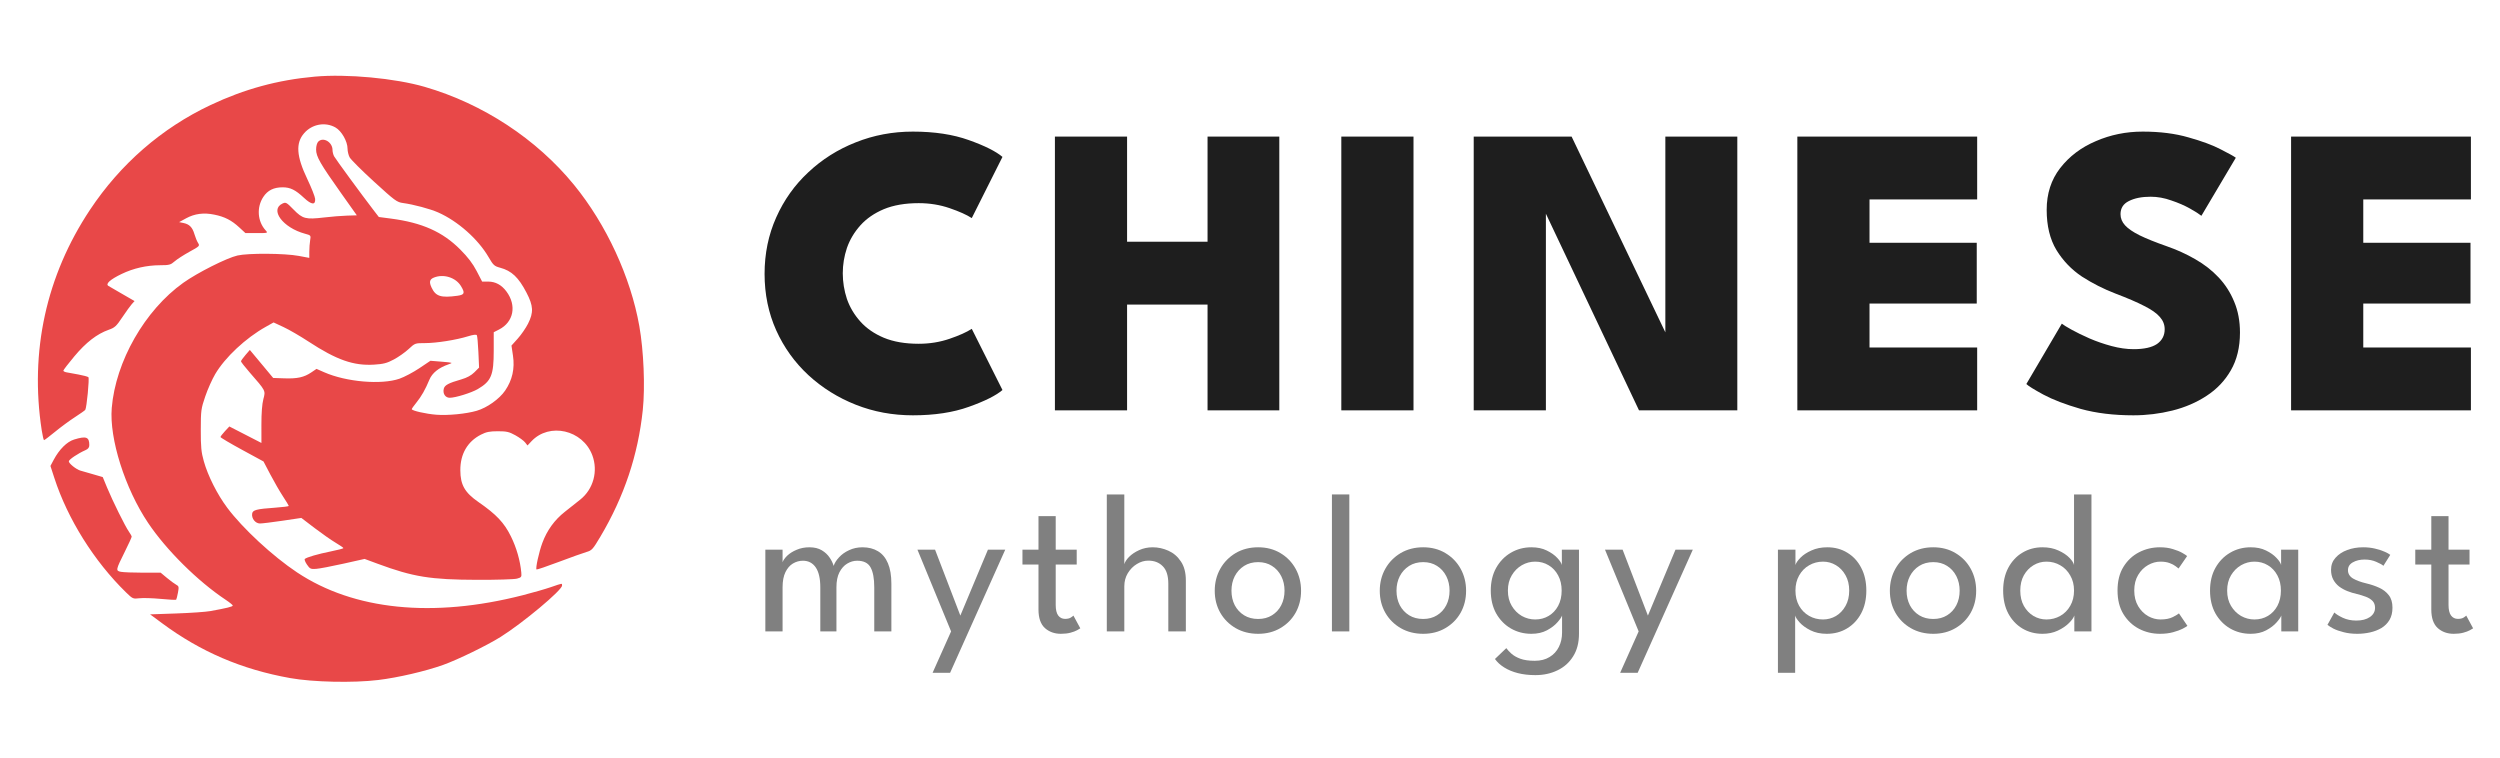 <svg width="165" height="50" viewBox="0 0 165 50" fill="none" xmlns="http://www.w3.org/2000/svg">
<path d="M60.633 22.689C61.354 22.689 62.034 22.579 62.672 22.36C63.311 22.142 63.799 21.922 64.137 21.703L66.163 25.741C65.734 26.107 64.995 26.476 63.945 26.85C62.905 27.224 61.673 27.411 60.25 27.411C58.917 27.411 57.663 27.179 56.485 26.713C55.308 26.248 54.263 25.596 53.351 24.756C52.447 23.916 51.74 22.931 51.229 21.799C50.718 20.659 50.462 19.418 50.462 18.076C50.462 16.735 50.718 15.494 51.229 14.353C51.74 13.203 52.447 12.209 53.351 11.369C54.254 10.52 55.294 9.863 56.472 9.398C57.658 8.923 58.917 8.686 60.25 8.686C61.673 8.686 62.905 8.873 63.945 9.247C64.995 9.621 65.734 9.991 66.163 10.356L64.137 14.394C63.799 14.175 63.311 13.956 62.672 13.737C62.034 13.518 61.354 13.408 60.633 13.408C59.739 13.408 58.972 13.541 58.333 13.805C57.704 14.07 57.188 14.426 56.786 14.873C56.385 15.32 56.088 15.818 55.897 16.365C55.714 16.913 55.623 17.469 55.623 18.035C55.623 18.61 55.714 19.176 55.897 19.732C56.088 20.28 56.385 20.777 56.786 21.224C57.188 21.672 57.704 22.027 58.333 22.292C58.972 22.557 59.739 22.689 60.633 22.689Z" fill="#1E1E1E"/>
<path d="M79.698 20.102H74.387V27.083H69.624V9.015H74.387V15.954H79.698V9.015H84.434V27.083H79.698V20.102Z" fill="#1E1E1E"/>
<path d="M88.527 9.015H93.291V27.083H88.527V9.015Z" fill="#1E1E1E"/>
<path d="M101.673 13.354L102.029 13.422V27.083H97.265V9.015H103.726L110.255 22.648L109.913 22.716V9.015H114.663V27.083H108.175L101.673 13.354Z" fill="#1E1E1E"/>
<path d="M118.625 9.015H130.493V13.162H123.388V16.023H130.465V20.034H123.388V22.935H130.493V27.083H118.625V9.015Z" fill="#1E1E1E"/>
<path d="M141.418 8.686C142.559 8.686 143.567 8.814 144.443 9.069C145.328 9.316 146.04 9.58 146.579 9.863C147.117 10.137 147.445 10.319 147.564 10.411L145.292 14.243C145.146 14.125 144.895 13.965 144.539 13.764C144.183 13.564 143.773 13.386 143.307 13.23C142.851 13.066 142.395 12.984 141.938 12.984C141.354 12.984 140.875 13.08 140.501 13.272C140.136 13.454 139.954 13.742 139.954 14.134C139.954 14.408 140.054 14.654 140.255 14.873C140.455 15.092 140.775 15.311 141.213 15.53C141.66 15.749 142.249 15.986 142.979 16.242C143.663 16.479 144.297 16.767 144.881 17.104C145.474 17.442 145.99 17.843 146.428 18.309C146.866 18.774 147.208 19.308 147.455 19.91C147.71 20.513 147.838 21.192 147.838 21.95C147.838 22.917 147.637 23.748 147.236 24.441C146.843 25.125 146.309 25.687 145.634 26.125C144.968 26.563 144.215 26.887 143.376 27.097C142.536 27.306 141.678 27.411 140.802 27.411C139.506 27.411 138.347 27.27 137.325 26.987C136.312 26.695 135.491 26.38 134.862 26.043C134.241 25.705 133.867 25.472 133.739 25.345L136.08 21.361C136.18 21.443 136.395 21.576 136.723 21.758C137.052 21.941 137.444 22.132 137.9 22.333C138.366 22.534 138.854 22.703 139.365 22.84C139.876 22.977 140.36 23.045 140.816 23.045C141.509 23.045 142.025 22.931 142.363 22.703C142.7 22.465 142.869 22.142 142.869 21.731C142.869 21.43 142.764 21.16 142.554 20.923C142.344 20.677 142.002 20.435 141.528 20.198C141.053 19.951 140.419 19.678 139.625 19.377C138.84 19.075 138.101 18.701 137.408 18.254C136.723 17.798 136.162 17.214 135.724 16.502C135.295 15.79 135.081 14.905 135.081 13.847C135.081 12.779 135.377 11.862 135.97 11.095C136.573 10.319 137.357 9.726 138.325 9.316C139.292 8.896 140.323 8.686 141.418 8.686Z" fill="#1E1E1E"/>
<path d="M151.212 9.015H163.08V13.162H155.976V16.023H163.053V20.034H155.976V22.935H163.08V27.083H151.212V9.015Z" fill="#1E1E1E"/>
<path d="M56.926 36.121C57.325 36.121 57.666 36.209 57.951 36.384C58.236 36.555 58.453 36.818 58.602 37.173C58.755 37.528 58.831 37.981 58.831 38.533V41.673H57.701V38.763C57.701 38.18 57.62 37.742 57.458 37.449C57.296 37.155 57.001 37.008 56.571 37.008C56.343 37.008 56.124 37.072 55.914 37.199C55.708 37.322 55.538 37.512 55.402 37.771C55.27 38.029 55.205 38.36 55.205 38.763V41.673H54.14V38.763C54.14 38.18 54.039 37.742 53.838 37.449C53.636 37.155 53.354 37.008 52.99 37.008C52.758 37.008 52.539 37.07 52.333 37.192C52.132 37.311 51.968 37.499 51.841 37.757C51.714 38.016 51.65 38.351 51.65 38.763V41.673H50.513V36.279H51.65V37.107C51.698 36.971 51.801 36.827 51.959 36.673C52.121 36.52 52.327 36.391 52.577 36.286C52.831 36.176 53.113 36.121 53.424 36.121C53.748 36.121 54.02 36.187 54.239 36.319C54.458 36.45 54.631 36.612 54.758 36.805C54.885 36.993 54.972 37.175 55.021 37.35C55.082 37.162 55.2 36.973 55.376 36.785C55.551 36.592 55.772 36.435 56.039 36.312C56.306 36.185 56.602 36.121 56.926 36.121Z" fill="#808080"/>
<path d="M63.383 40.629L65.203 36.279H66.346L62.706 44.407H61.55L62.772 41.673L60.551 36.279H61.714L63.383 40.629Z" fill="#808080"/>
<path d="M67.482 36.279H68.54V34.065H69.677V36.279H71.063V37.258H69.677V39.926C69.677 40.241 69.732 40.473 69.841 40.622C69.955 40.771 70.106 40.846 70.294 40.846C70.461 40.846 70.59 40.815 70.682 40.754C70.774 40.692 70.829 40.651 70.846 40.629L71.3 41.47C71.273 41.492 71.203 41.533 71.09 41.594C70.976 41.656 70.829 41.711 70.649 41.759C70.47 41.807 70.26 41.831 70.019 41.831C69.598 41.831 69.245 41.704 68.961 41.45C68.68 41.191 68.54 40.784 68.54 40.228V37.258H67.482V36.279Z" fill="#808080"/>
<path d="M76.078 36.121C76.433 36.121 76.776 36.196 77.109 36.345C77.447 36.494 77.723 36.73 77.937 37.054C78.156 37.374 78.266 37.792 78.266 38.309V41.673H77.109V38.533C77.109 37.998 76.987 37.611 76.741 37.37C76.501 37.124 76.183 37.002 75.789 37.002C75.526 37.002 75.274 37.076 75.033 37.225C74.792 37.37 74.593 37.571 74.435 37.83C74.282 38.084 74.205 38.373 74.205 38.697V41.673H73.049V32.633H74.205V37.238C74.245 37.089 74.35 36.927 74.521 36.752C74.696 36.577 74.919 36.428 75.191 36.305C75.462 36.183 75.758 36.121 76.078 36.121Z" fill="#808080"/>
<path d="M83.038 41.831C82.482 41.831 81.987 41.706 81.553 41.456C81.124 41.207 80.786 40.87 80.541 40.445C80.296 40.015 80.173 39.531 80.173 38.993C80.173 38.454 80.296 37.968 80.541 37.534C80.786 37.1 81.124 36.757 81.553 36.502C81.987 36.248 82.482 36.121 83.038 36.121C83.59 36.121 84.078 36.248 84.503 36.502C84.932 36.757 85.267 37.1 85.508 37.534C85.749 37.968 85.87 38.454 85.87 38.993C85.87 39.531 85.749 40.015 85.508 40.445C85.267 40.87 84.932 41.207 84.503 41.456C84.078 41.706 83.59 41.831 83.038 41.831ZM83.038 40.852C83.388 40.852 83.693 40.771 83.951 40.609C84.214 40.447 84.418 40.226 84.562 39.945C84.707 39.661 84.779 39.341 84.779 38.986C84.779 38.631 84.707 38.312 84.562 38.027C84.418 37.742 84.214 37.517 83.951 37.35C83.693 37.184 83.388 37.1 83.038 37.1C82.683 37.1 82.374 37.184 82.111 37.35C81.849 37.517 81.643 37.742 81.494 38.027C81.349 38.312 81.277 38.631 81.277 38.986C81.277 39.341 81.349 39.661 81.494 39.945C81.643 40.226 81.849 40.447 82.111 40.609C82.374 40.771 82.683 40.852 83.038 40.852Z" fill="#808080"/>
<path d="M89.056 41.673H87.907V32.633H89.056V41.673Z" fill="#808080"/>
<path d="M93.93 41.831C93.374 41.831 92.879 41.706 92.445 41.456C92.016 41.207 91.678 40.87 91.433 40.445C91.188 40.015 91.065 39.531 91.065 38.993C91.065 38.454 91.188 37.968 91.433 37.534C91.678 37.1 92.016 36.757 92.445 36.502C92.879 36.248 93.374 36.121 93.93 36.121C94.482 36.121 94.97 36.248 95.395 36.502C95.824 36.757 96.159 37.1 96.4 37.534C96.641 37.968 96.762 38.454 96.762 38.993C96.762 39.531 96.641 40.015 96.4 40.445C96.159 40.87 95.824 41.207 95.395 41.456C94.97 41.706 94.482 41.831 93.93 41.831ZM93.93 40.852C94.28 40.852 94.585 40.771 94.843 40.609C95.106 40.447 95.31 40.226 95.454 39.945C95.599 39.661 95.671 39.341 95.671 38.986C95.671 38.631 95.599 38.312 95.454 38.027C95.31 37.742 95.106 37.517 94.843 37.35C94.585 37.184 94.28 37.1 93.93 37.1C93.575 37.1 93.266 37.184 93.004 37.35C92.741 37.517 92.535 37.742 92.386 38.027C92.241 38.312 92.169 38.631 92.169 38.986C92.169 39.341 92.241 39.661 92.386 39.945C92.535 40.226 92.741 40.447 93.004 40.609C93.266 40.771 93.575 40.852 93.93 40.852Z" fill="#808080"/>
<path d="M101.335 44.558C100.91 44.558 100.524 44.514 100.178 44.426C99.837 44.339 99.537 44.214 99.278 44.052C99.024 43.894 98.82 43.708 98.667 43.493L99.416 42.777C99.499 42.891 99.611 43.011 99.751 43.139C99.896 43.27 100.091 43.382 100.336 43.474C100.581 43.566 100.901 43.612 101.295 43.612C101.681 43.612 102.007 43.528 102.274 43.362C102.542 43.2 102.745 42.979 102.885 42.698C103.026 42.418 103.096 42.103 103.096 41.752V41.575H104.213V41.824C104.213 42.42 104.083 42.919 103.825 43.322C103.571 43.73 103.227 44.036 102.793 44.242C102.36 44.453 101.874 44.558 101.335 44.558ZM103.096 41.673V40.622C103.061 40.732 102.958 40.883 102.787 41.075C102.62 41.268 102.39 41.443 102.097 41.601C101.808 41.754 101.466 41.831 101.072 41.831C100.573 41.831 100.119 41.713 99.712 41.476C99.309 41.24 98.987 40.909 98.746 40.484C98.51 40.055 98.391 39.553 98.391 38.98C98.391 38.406 98.51 37.906 98.746 37.481C98.987 37.052 99.309 36.719 99.712 36.483C100.119 36.242 100.573 36.121 101.072 36.121C101.462 36.121 101.799 36.191 102.084 36.332C102.373 36.472 102.603 36.634 102.774 36.818C102.949 37.002 103.052 37.16 103.082 37.291V36.279H104.213V41.673H103.096ZM99.521 38.98C99.521 39.369 99.607 39.707 99.778 39.991C99.948 40.276 100.17 40.497 100.441 40.655C100.717 40.808 101.011 40.885 101.322 40.885C101.655 40.885 101.952 40.806 102.215 40.648C102.478 40.491 102.686 40.27 102.839 39.985C102.993 39.696 103.069 39.361 103.069 38.98C103.069 38.598 102.993 38.266 102.839 37.981C102.686 37.692 102.478 37.468 102.215 37.311C101.952 37.149 101.655 37.068 101.322 37.068C101.011 37.068 100.717 37.146 100.441 37.304C100.17 37.462 99.948 37.683 99.778 37.968C99.607 38.252 99.521 38.59 99.521 38.98Z" fill="#808080"/>
<path d="M108.762 40.629L110.582 36.279H111.725L108.085 44.407H106.929L108.151 41.673L105.93 36.279H107.093L108.762 40.629Z" fill="#808080"/>
<path d="M118.48 44.407H117.343V36.279H118.5V37.291C118.539 37.155 118.649 36.995 118.828 36.811C119.008 36.627 119.249 36.467 119.551 36.332C119.858 36.191 120.208 36.121 120.602 36.121C121.102 36.121 121.544 36.242 121.93 36.483C122.319 36.719 122.624 37.052 122.843 37.481C123.066 37.906 123.178 38.406 123.178 38.98C123.178 39.553 123.064 40.055 122.836 40.484C122.608 40.909 122.297 41.24 121.903 41.476C121.513 41.713 121.067 41.831 120.563 41.831C120.156 41.831 119.799 41.754 119.492 41.601C119.19 41.448 118.951 41.275 118.776 41.082C118.605 40.889 118.506 40.736 118.48 40.622V44.407ZM122.048 38.98C122.048 38.59 121.967 38.252 121.805 37.968C121.647 37.683 121.437 37.462 121.174 37.304C120.911 37.146 120.626 37.068 120.32 37.068C119.983 37.068 119.676 37.149 119.4 37.311C119.124 37.468 118.905 37.692 118.743 37.981C118.581 38.266 118.5 38.598 118.5 38.98C118.5 39.361 118.581 39.696 118.743 39.985C118.905 40.27 119.124 40.491 119.4 40.648C119.676 40.806 119.983 40.885 120.32 40.885C120.626 40.885 120.911 40.808 121.174 40.655C121.437 40.497 121.647 40.276 121.805 39.991C121.967 39.707 122.048 39.369 122.048 38.98Z" fill="#808080"/>
<path d="M127.596 41.831C127.039 41.831 126.544 41.706 126.111 41.456C125.681 41.207 125.344 40.87 125.099 40.445C124.854 40.015 124.731 39.531 124.731 38.993C124.731 38.454 124.854 37.968 125.099 37.534C125.344 37.1 125.681 36.757 126.111 36.502C126.544 36.248 127.039 36.121 127.596 36.121C128.148 36.121 128.636 36.248 129.061 36.502C129.49 36.757 129.825 37.1 130.066 37.534C130.307 37.968 130.427 38.454 130.427 38.993C130.427 39.531 130.307 40.015 130.066 40.445C129.825 40.87 129.49 41.207 129.061 41.456C128.636 41.706 128.148 41.831 127.596 41.831ZM127.596 40.852C127.946 40.852 128.25 40.771 128.509 40.609C128.772 40.447 128.975 40.226 129.12 39.945C129.264 39.661 129.337 39.341 129.337 38.986C129.337 38.631 129.264 38.312 129.12 38.027C128.975 37.742 128.772 37.517 128.509 37.35C128.25 37.184 127.946 37.1 127.596 37.1C127.241 37.1 126.932 37.184 126.669 37.35C126.406 37.517 126.201 37.742 126.052 38.027C125.907 38.312 125.835 38.631 125.835 38.986C125.835 39.341 125.907 39.661 126.052 39.945C126.201 40.226 126.406 40.447 126.669 40.609C126.932 40.771 127.241 40.852 127.596 40.852Z" fill="#808080"/>
<path d="M134.803 41.831C134.308 41.831 133.864 41.713 133.47 41.476C133.08 41.24 132.771 40.909 132.543 40.484C132.32 40.055 132.208 39.553 132.208 38.98C132.208 38.406 132.32 37.906 132.543 37.481C132.771 37.052 133.08 36.719 133.47 36.483C133.864 36.242 134.308 36.121 134.803 36.121C135.202 36.121 135.552 36.191 135.855 36.332C136.157 36.467 136.398 36.627 136.577 36.811C136.757 36.995 136.86 37.155 136.886 37.291V32.633H138.036V41.673H136.906V40.622C136.858 40.771 136.737 40.94 136.545 41.128C136.356 41.316 136.113 41.481 135.815 41.621C135.517 41.761 135.18 41.831 134.803 41.831ZM135.066 40.885C135.399 40.885 135.704 40.806 135.979 40.648C136.255 40.491 136.474 40.27 136.636 39.985C136.803 39.696 136.886 39.361 136.886 38.98C136.886 38.598 136.803 38.266 136.636 37.981C136.474 37.692 136.255 37.468 135.979 37.311C135.704 37.149 135.399 37.068 135.066 37.068C134.76 37.068 134.475 37.146 134.212 37.304C133.949 37.462 133.737 37.683 133.575 37.968C133.417 38.252 133.338 38.59 133.338 38.98C133.338 39.369 133.417 39.707 133.575 39.991C133.737 40.276 133.949 40.497 134.212 40.655C134.475 40.808 134.76 40.885 135.066 40.885Z" fill="#808080"/>
<path d="M142.589 40.885C142.93 40.885 143.206 40.83 143.417 40.721C143.627 40.611 143.758 40.532 143.811 40.484L144.369 41.305C144.326 41.345 144.22 41.408 144.054 41.496C143.892 41.579 143.682 41.656 143.423 41.726C143.169 41.796 142.88 41.831 142.556 41.831C142.061 41.831 141.601 41.721 141.176 41.502C140.751 41.279 140.407 40.955 140.145 40.53C139.886 40.105 139.757 39.586 139.757 38.973C139.757 38.355 139.886 37.836 140.145 37.416C140.407 36.991 140.751 36.669 141.176 36.45C141.601 36.231 142.061 36.121 142.556 36.121C142.876 36.121 143.16 36.161 143.41 36.24C143.66 36.314 143.866 36.397 144.028 36.489C144.19 36.581 144.297 36.651 144.35 36.7L143.785 37.521C143.75 37.486 143.682 37.433 143.581 37.363C143.485 37.289 143.353 37.221 143.187 37.16C143.02 37.098 142.821 37.068 142.589 37.068C142.308 37.068 142.035 37.144 141.768 37.297C141.505 37.446 141.288 37.663 141.117 37.948C140.946 38.233 140.861 38.574 140.861 38.973C140.861 39.371 140.946 39.715 141.117 40.005C141.288 40.289 141.505 40.508 141.768 40.661C142.035 40.81 142.308 40.885 142.589 40.885Z" fill="#808080"/>
<path d="M150.566 41.673V40.622C150.531 40.732 150.428 40.883 150.258 41.075C150.091 41.268 149.861 41.443 149.568 41.601C149.279 41.754 148.937 41.831 148.543 41.831C148.043 41.831 147.59 41.713 147.183 41.476C146.78 41.24 146.458 40.909 146.217 40.484C145.98 40.055 145.862 39.553 145.862 38.98C145.862 38.406 145.98 37.906 146.217 37.481C146.458 37.052 146.78 36.719 147.183 36.483C147.59 36.242 148.043 36.121 148.543 36.121C148.933 36.121 149.27 36.191 149.555 36.332C149.844 36.472 150.074 36.634 150.244 36.818C150.42 37.002 150.523 37.16 150.553 37.291V36.279H151.683V41.673H150.566ZM146.992 38.98C146.992 39.369 147.078 39.707 147.248 39.991C147.419 40.276 147.64 40.497 147.912 40.655C148.188 40.808 148.481 40.885 148.792 40.885C149.125 40.885 149.423 40.806 149.686 40.648C149.949 40.491 150.157 40.27 150.31 39.985C150.463 39.696 150.54 39.361 150.54 38.98C150.54 38.598 150.463 38.266 150.31 37.981C150.157 37.692 149.949 37.468 149.686 37.311C149.423 37.149 149.125 37.068 148.792 37.068C148.481 37.068 148.188 37.146 147.912 37.304C147.64 37.462 147.419 37.683 147.248 37.968C147.078 38.252 146.992 38.59 146.992 38.98Z" fill="#808080"/>
<path d="M155.965 36.121C156.245 36.121 156.506 36.15 156.747 36.207C156.992 36.264 157.202 36.332 157.377 36.41C157.557 36.489 157.684 36.559 157.758 36.621L157.305 37.343C157.217 37.265 157.06 37.177 156.832 37.081C156.604 36.98 156.35 36.93 156.07 36.93C155.763 36.93 155.503 36.991 155.288 37.114C155.073 37.232 154.966 37.405 154.966 37.633C154.966 37.86 155.075 38.042 155.294 38.178C155.518 38.309 155.816 38.419 156.188 38.506C156.486 38.577 156.764 38.671 157.022 38.789C157.285 38.907 157.498 39.072 157.66 39.282C157.822 39.488 157.903 39.764 157.903 40.11C157.903 40.425 157.837 40.694 157.706 40.918C157.574 41.137 157.397 41.314 157.174 41.45C156.95 41.581 156.701 41.678 156.425 41.739C156.149 41.8 155.868 41.831 155.584 41.831C155.251 41.831 154.951 41.796 154.683 41.726C154.416 41.66 154.191 41.581 154.007 41.489C153.827 41.393 153.696 41.31 153.612 41.24L154.066 40.425C154.18 40.535 154.366 40.651 154.624 40.773C154.887 40.896 155.185 40.957 155.518 40.957C155.886 40.957 156.184 40.88 156.411 40.727C156.639 40.569 156.753 40.366 156.753 40.116C156.753 39.928 156.698 39.777 156.589 39.663C156.479 39.549 156.333 39.457 156.149 39.387C155.965 39.317 155.763 39.255 155.544 39.203C155.334 39.155 155.128 39.091 154.927 39.012C154.729 38.934 154.548 38.833 154.381 38.71C154.219 38.583 154.09 38.43 153.994 38.25C153.897 38.066 153.849 37.852 153.849 37.606C153.849 37.295 153.948 37.03 154.145 36.811C154.342 36.588 154.6 36.417 154.92 36.299C155.24 36.181 155.588 36.121 155.965 36.121Z" fill="#808080"/>
<path d="M159.408 36.279H160.466V34.065H161.603V36.279H162.989V37.258H161.603V39.926C161.603 40.241 161.658 40.473 161.767 40.622C161.881 40.771 162.032 40.846 162.22 40.846C162.387 40.846 162.516 40.815 162.608 40.754C162.7 40.692 162.755 40.651 162.772 40.629L163.226 41.47C163.199 41.492 163.129 41.533 163.015 41.594C162.902 41.656 162.755 41.711 162.575 41.759C162.396 41.807 162.185 41.831 161.944 41.831C161.524 41.831 161.171 41.704 160.887 41.45C160.606 41.191 160.466 40.784 160.466 40.228V37.258H159.408V36.279Z" fill="#808080"/>
<g clip-path="url(#clip0_1_754)">
<path fill-rule="evenodd" clip-rule="evenodd" d="M20.771 5.058C18.332 5.277 16.135 5.876 13.899 6.931C10.673 8.454 7.948 10.823 5.937 13.851C3.05 18.198 1.956 23.195 2.753 28.395C2.808 28.754 2.878 29.048 2.908 29.048C2.939 29.048 3.268 28.798 3.64 28.493C4.012 28.187 4.6 27.754 4.948 27.53C5.295 27.306 5.601 27.09 5.627 27.052C5.722 26.913 5.909 24.968 5.835 24.896C5.793 24.856 5.495 24.775 5.173 24.717C4.851 24.658 4.496 24.593 4.384 24.573C4.272 24.552 4.181 24.502 4.181 24.462C4.181 24.421 4.505 23.999 4.902 23.524C5.673 22.601 6.401 22.038 7.176 21.765C7.576 21.626 7.678 21.53 8.078 20.931C8.327 20.559 8.609 20.168 8.706 20.062L8.882 19.87L8.087 19.412C7.65 19.161 7.231 18.918 7.157 18.872C6.943 18.741 7.268 18.446 8.027 18.081C8.812 17.703 9.677 17.508 10.572 17.505C11.17 17.504 11.265 17.479 11.525 17.25C11.683 17.111 12.125 16.826 12.506 16.616C13.176 16.249 13.195 16.229 13.072 16.036C13.001 15.925 12.893 15.663 12.832 15.453C12.7 15.002 12.499 14.798 12.108 14.718L11.822 14.66L12.281 14.409C12.85 14.1 13.448 14.022 14.149 14.167C14.835 14.308 15.277 14.535 15.79 15.007L16.199 15.384H16.947C17.691 15.384 17.695 15.383 17.532 15.204C16.991 14.61 16.927 13.68 17.38 12.995C17.669 12.56 18.065 12.363 18.656 12.363C19.16 12.363 19.497 12.529 20.061 13.056C20.561 13.524 20.83 13.55 20.799 13.126C20.788 12.979 20.556 12.392 20.284 11.821C19.561 10.307 19.502 9.441 20.078 8.785C20.601 8.189 21.463 8.032 22.137 8.411C22.542 8.639 22.938 9.332 22.938 9.815C22.938 9.981 22.998 10.235 23.073 10.379C23.147 10.523 23.874 11.248 24.687 11.991C26.071 13.255 26.193 13.345 26.603 13.4C27.292 13.493 28.388 13.786 28.913 14.018C30.217 14.595 31.554 15.779 32.249 16.974C32.559 17.507 32.625 17.567 33.014 17.671C33.766 17.872 34.224 18.306 34.748 19.313C35.205 20.191 35.226 20.619 34.849 21.366C34.705 21.651 34.4 22.093 34.172 22.347L33.757 22.808L33.857 23.479C33.983 24.329 33.812 25.087 33.339 25.779C32.958 26.335 32.144 26.914 31.461 27.112C30.764 27.315 29.566 27.432 28.799 27.372C28.114 27.319 27.176 27.106 27.176 27.003C27.176 26.973 27.311 26.781 27.477 26.577C27.809 26.17 28.072 25.707 28.338 25.064C28.522 24.618 28.952 24.272 29.597 24.048C29.915 23.938 29.908 23.936 29.164 23.873L28.408 23.811L27.677 24.302C27.274 24.573 26.683 24.885 26.362 24.996C25.17 25.408 22.848 25.209 21.395 24.568L20.89 24.346L20.549 24.577C20.07 24.902 19.624 25.001 18.77 24.971L18.03 24.945L17.26 24.02L16.49 23.096L16.198 23.434C16.038 23.62 15.906 23.806 15.905 23.847C15.905 23.888 16.159 24.214 16.471 24.572C17.555 25.815 17.533 25.772 17.382 26.343C17.298 26.66 17.251 27.271 17.253 28.037L17.254 29.235L16.196 28.691L15.137 28.147L14.844 28.461C14.683 28.634 14.552 28.806 14.552 28.844C14.553 28.882 15.192 29.261 15.972 29.685L17.392 30.457L17.843 31.318C18.091 31.791 18.466 32.441 18.677 32.762C18.888 33.083 19.06 33.367 19.06 33.394C19.06 33.42 18.664 33.47 18.181 33.505C16.92 33.594 16.676 33.658 16.641 33.905C16.595 34.224 16.857 34.55 17.159 34.55C17.302 34.55 17.974 34.468 18.654 34.367L19.889 34.183L20.759 34.847C21.238 35.212 21.863 35.649 22.148 35.818C22.434 35.987 22.667 36.148 22.667 36.175C22.667 36.203 22.292 36.301 21.833 36.393C20.982 36.565 20.242 36.779 20.118 36.891C20.079 36.925 20.143 37.092 20.259 37.262C20.451 37.543 20.506 37.569 20.857 37.546C21.07 37.532 21.878 37.379 22.654 37.205L24.064 36.889L24.921 37.206C27.278 38.078 28.406 38.26 31.504 38.269C32.769 38.273 33.946 38.237 34.119 38.19C34.411 38.111 34.433 38.082 34.406 37.793C34.332 36.996 34.09 36.151 33.721 35.403C33.272 34.494 32.765 33.957 31.583 33.139C30.675 32.51 30.384 32.001 30.382 31.033C30.378 29.96 30.855 29.139 31.744 28.686C32.093 28.507 32.316 28.463 32.857 28.462C33.438 28.462 33.601 28.5 34.015 28.729C34.28 28.876 34.568 29.087 34.656 29.198L34.815 29.401L35.076 29.123C36.257 27.866 38.458 28.368 39.09 30.04C39.486 31.09 39.166 32.278 38.3 32.97C38.051 33.169 37.589 33.535 37.275 33.783C36.599 34.316 36.105 34.998 35.797 35.825C35.575 36.421 35.335 37.51 35.41 37.585C35.432 37.606 36.094 37.382 36.881 37.085C37.668 36.788 38.487 36.496 38.7 36.434C39.062 36.33 39.124 36.261 39.628 35.414C41.194 32.776 42.113 30.03 42.424 27.058C42.583 25.538 42.485 23.162 42.196 21.525C41.623 18.284 40.018 14.812 37.885 12.201C35.407 9.168 31.872 6.847 28.032 5.733C26.062 5.162 22.896 4.867 20.771 5.058ZM21.005 9.348C20.921 9.432 20.863 9.644 20.863 9.868C20.863 10.336 21.129 10.799 22.527 12.769L23.551 14.212L22.906 14.231C22.552 14.241 21.866 14.296 21.382 14.354C20.175 14.496 19.974 14.444 19.376 13.832C18.916 13.361 18.866 13.332 18.653 13.43C17.776 13.829 18.666 15.032 20.131 15.426C20.521 15.531 20.524 15.535 20.469 15.864C20.439 16.047 20.414 16.381 20.414 16.608L20.413 17.02L19.714 16.889C18.79 16.716 16.393 16.7 15.678 16.862C14.968 17.023 13.032 17.998 12.094 18.667C9.559 20.476 7.63 23.854 7.375 26.929C7.208 28.951 8.249 32.24 9.777 34.515C10.978 36.305 13.053 38.361 14.889 39.582C15.15 39.755 15.363 39.929 15.363 39.968C15.363 40.038 14.951 40.139 13.875 40.333C13.577 40.386 12.563 40.457 11.62 40.489L9.907 40.548L10.699 41.134C13.245 43.02 15.961 44.183 19.15 44.753C20.658 45.023 23.308 45.081 24.966 44.88C26.276 44.721 28.08 44.301 29.25 43.883C30.216 43.538 32.141 42.6 33.037 42.039C34.505 41.119 37.095 38.954 37.095 38.647C37.095 38.486 37.155 38.478 36.367 38.748C35.999 38.875 35.157 39.117 34.496 39.286C28.568 40.802 23.354 40.273 19.601 37.775C17.994 36.705 16.018 34.875 14.999 33.513C14.341 32.634 13.726 31.414 13.453 30.446C13.282 29.841 13.25 29.508 13.252 28.372C13.254 27.086 13.269 26.977 13.547 26.162C13.707 25.691 14.004 25.027 14.206 24.686C14.861 23.577 16.218 22.31 17.544 21.568L18.057 21.281L18.716 21.588C19.079 21.757 19.822 22.188 20.367 22.546C22.214 23.756 23.335 24.15 24.688 24.066C25.313 24.027 25.537 23.968 25.996 23.724C26.3 23.562 26.738 23.253 26.97 23.037C27.387 22.648 27.397 22.645 28.05 22.645C28.8 22.645 30.115 22.437 30.89 22.195C31.233 22.089 31.435 22.064 31.472 22.124C31.503 22.175 31.549 22.677 31.574 23.239L31.619 24.261L31.311 24.57C31.106 24.775 30.823 24.93 30.465 25.034C29.599 25.284 29.35 25.416 29.29 25.655C29.209 25.977 29.39 26.253 29.681 26.253C30.059 26.253 31.115 25.925 31.534 25.679C32.423 25.156 32.586 24.764 32.586 23.145V21.927L32.936 21.749C33.903 21.255 34.115 20.16 33.421 19.232C33.101 18.803 32.701 18.587 32.226 18.585L31.82 18.584L31.459 17.889C31.204 17.397 30.887 16.98 30.376 16.467C29.215 15.3 27.858 14.695 25.796 14.426L25.003 14.322L24.648 13.861C23.878 12.86 22.149 10.5 22.05 10.315C21.993 10.208 21.946 10.021 21.946 9.901C21.946 9.379 21.334 9.019 21.005 9.348ZM28.639 18.319C28.35 18.435 28.31 18.614 28.488 18.989C28.759 19.561 29.104 19.669 30.184 19.521C30.663 19.455 30.705 19.342 30.422 18.878C30.078 18.314 29.278 18.062 28.639 18.319ZM4.887 29.01C4.417 29.155 3.908 29.662 3.544 30.348L3.329 30.753L3.587 31.547C4.465 34.253 6.213 37.044 8.315 39.095C8.756 39.525 8.777 39.534 9.202 39.485C9.441 39.457 10.075 39.476 10.611 39.527C11.147 39.579 11.604 39.603 11.626 39.581C11.647 39.559 11.701 39.35 11.745 39.117C11.816 38.734 11.805 38.684 11.632 38.593C11.527 38.537 11.252 38.336 11.022 38.145L10.604 37.797H9.432C8.788 37.797 8.134 37.771 7.977 37.74C7.626 37.67 7.635 37.623 8.244 36.399C8.491 35.903 8.692 35.463 8.691 35.421C8.69 35.379 8.608 35.23 8.508 35.089C8.27 34.755 7.434 33.068 7.069 32.184L6.781 31.487L6.135 31.299C5.779 31.196 5.407 31.089 5.308 31.061C5.04 30.988 4.542 30.59 4.542 30.45C4.542 30.332 5.141 29.929 5.646 29.707C5.821 29.631 5.894 29.532 5.894 29.376C5.894 28.837 5.69 28.763 4.887 29.01Z" fill="#E84848"/>
</g>
<defs>
<clipPath id="clip0_1_754">
<rect width="41.432" height="41.25" fill="white" transform="translate(1.25 5)"/>
</clipPath>
</defs>
</svg>
